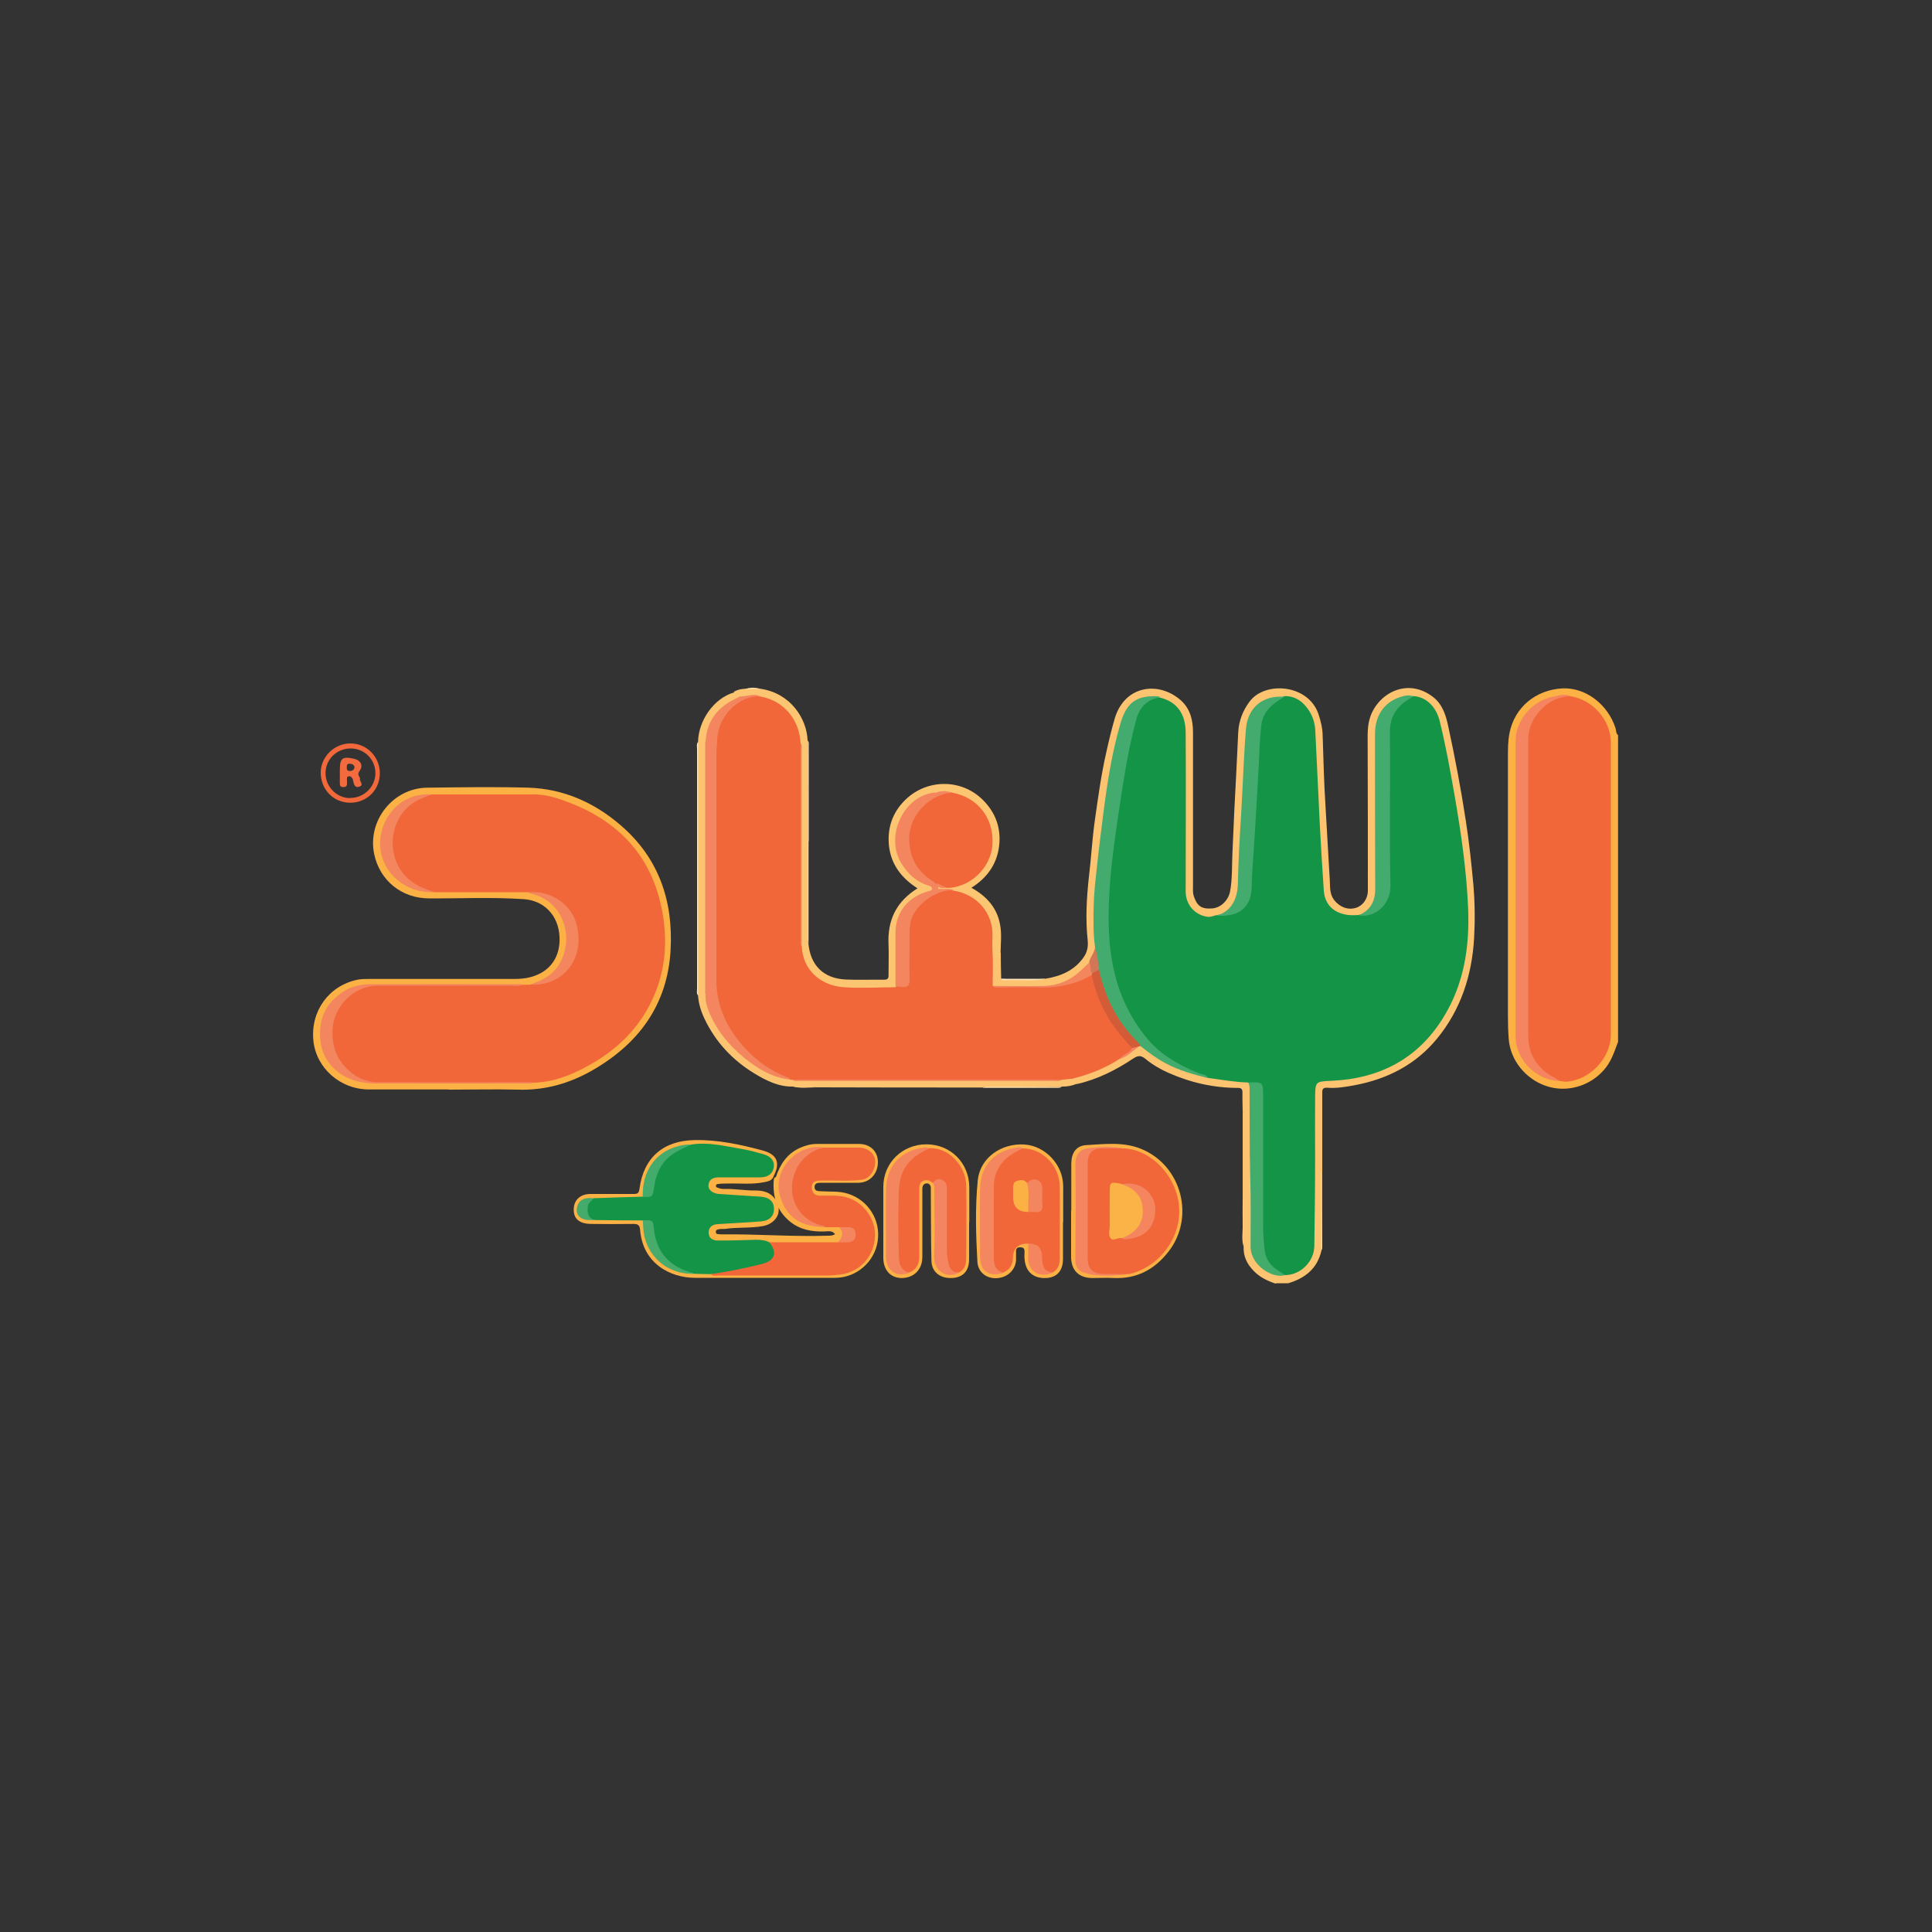 <?xml version="1.0" encoding="UTF-8"?>
<svg id="Layer_1" data-name="Layer 1" xmlns="http://www.w3.org/2000/svg" version="1.1" viewBox="0 0 1000 1000">
  <rect x="0" y="0" width="1000" height="1000" fill="#333333" stroke="none"/>
  <defs>
    <style>
      .cls-1 {
        fill: #fbb145;
      }

      .cls-1, .cls-2, .cls-3, .cls-4, .cls-5, .cls-6, .cls-7, .cls-8, .cls-9, .cls-10, .cls-11, .cls-12, .cls-13, .cls-14, .cls-15, .cls-16, .cls-17, .cls-18, .cls-19, .cls-20, .cls-21, .cls-22, .cls-23, .cls-24, .cls-25, .cls-26, .cls-27, .cls-28, .cls-29 {
        stroke-width: 0px;
      }

      .cls-2 {
        fill: #fcdba9;
      }

      .cls-3 {
        fill: #fbb246;
      }

      .cls-4 {
        fill: #fcd7a0;
      }

      .cls-5 {
        fill: #44ab6c;
      }

      .cls-6 {
        fill: #fbb046;
      }

      .cls-7 {
        fill: #43ab6d;
      }

      .cls-8 {
        fill: #f16739;
      }

      .cls-9 {
        fill: #f4865e;
      }

      .cls-10 {
        fill: #fbb144;
      }

      .cls-11 {
        fill: #fcd9a4;
      }

      .cls-12 {
        fill: #f48560;
      }

      .cls-13 {
        fill: #46ab6b;
      }

      .cls-14 {
        fill: #fcc97e;
      }

      .cls-15 {
        fill: #f16b3f;
      }

      .cls-16 {
        fill: #139447;
      }

      .cls-17 {
        fill: #d15c37;
      }

      .cls-18 {
        fill: #d17757;
      }

      .cls-19 {
        fill: #fcc572;
      }

      .cls-20 {
        fill: #f4855f;
      }

      .cls-21 {
        fill: #fcc574;
      }

      .cls-22 {
        fill: #fde5c0;
      }

      .cls-23 {
        fill: #fcc471;
      }

      .cls-24 {
        fill: #fbb143;
      }

      .cls-25 {
        fill: #f48660;
      }

      .cls-26 {
        fill: #f4865f;
      }

      .cls-27 {
        fill: #f1683b;
      }

      .cls-28 {
        fill: #43ab6c;
      }

      .cls-29 {
        fill: #fdebcf;
      }
    </style>
  </defs>
  <path class="cls-23" d="M660.2,664.4c-4.3-1.5-8.2-3.3-11.4-6.7-3.4-3.5-5.3-7.5-5.1-12.4-.6-8.4,0-16.7-.3-25.1,0-13.7,0-27.4,0-41.1,0-1.3.2-2.6-.2-3.9,0-3.2-.2-6.4-.1-9.6,0-1.7-.4-2.5-2.3-2.5-12.5,0-24.5-2.7-36-7.8-4.3-1.9-8.4-4.3-12-7.3-2.2-1.8-3.8-1.7-6.1-.2-9,6-18.6,10.9-29.3,13.3-1.1-.8-2.8-1.2-2.1-3.2,3.5-2.1,7.6-2.5,11.3-4.2,4.2-2,8.4-3.9,12.4-6.2,4-1.2,6.6-4.8,10.5-6.3.4,0,.7,0,1.1,0,1.4.4,2.5,1.3,3.6,2.2,9.4,7.4,20.2,11.6,31.9,13.6,6.6,1.3,13.5,1.3,20,2.9,1.1.9,1.3,2.2,1.5,3.5,0,.9,0,1.9,0,2.8-.4,25.8,1.2,51.7.8,77.5-.1,9.3,7.3,16,16.4,15.6,8-.5,14.3-7.3,14.5-17.1.5-25.1.4-50.1.5-75.2,0-7.4,1.1-8.6,8.7-8.6,8.4,0,16.6-1.6,24.4-4.6,19.1-7.2,31.7-21,39.1-39.6,3.9-9.9,5.9-20.2,6.5-30.9,1.1-18.5-1.7-36.7-4.1-54.9-2.2-16.4-5.4-32.6-8.8-48.7-.7-3.4-1.4-6.7-2.9-9.9-2.3-4.9-6-7.9-11.4-8.5-5.8-1.1-13.2,2.8-16.2,8.6-1.9,3.7-2.4,7.6-2.4,11.7,0,26,0,52,0,77.9,0,2.1,0,4.3-.7,6.3-1.6,4.2-4.3,7.4-8.8,8.6-10.8,2.5-18.8-5.6-19.2-15.4-.7-17.3-1.9-34.5-2.8-51.8-.5-9.5-1.1-18.9-1.4-28.4-.1-3.5-1.1-6.8-2.9-9.8-2.6-4.4-6.3-7.4-11.7-7.7-11.9-.4-17.9,4.9-19,16.7-.8,8.6-.9,17.3-1.4,25.9-.7,10.4-1.3,20.8-1.8,31.2-.4,6.4-.6,12.8-.9,19.2,0,1.7,0,3.3-.2,5-1.1,7.4-4.3,13.3-12.2,15.4-8,2.2-15.5-2.9-16.7-11.5-.2-1.8-.2-3.6-.2-5.3,0-25.1,0-50.1,0-75.2,0-1.9,0-3.8-.2-5.7-.9-7.6-4.7-12.8-12.2-15.1-7.8-2.1-14.6,1.2-18,8.9-2.7,6-3.8,12.5-5.1,18.9-3.8,18.8-6.3,37.7-8.2,56.7-1.1,10.6-2.2,21.2-2.1,31.9,0,3.8,1.1,7.5.7,11.4-.3,3.3-2,6.1-3.6,8.9-7.1,8.8-16.4,12.9-27.7,12.6-6.2-.2-12.3,0-18.5,0-1.5,0-3.1.2-4.4-1-1.4-4.1-.7-8.4-.5-12.6,1-2.2,2.2-4.3,5-4.5,0,4.5.1,9,.2,13.5,7.6.7,15.2.6,22.8,0,8-1.3,15-4.2,19.8-11,1.9-2.6,2.5-5.5,2.2-8.7-1.2-11-.6-21.9.6-32.9,1.2-9.8,1.7-19.7,3.1-29.5,1.7-11.9,3.3-23.8,6-35.5,1.3-5.9,2.7-11.7,4.4-17.5,5.3-16.9,22.7-19,34-9.1,4.9,4.3,6.4,10.3,6.4,16.6,0,26.4,0,52.8,0,79.2,0,1.9-.2,3.8.4,5.6,1.7,5.2,4,6.8,9.5,6.4,4.4-.3,8.4-4.1,9.3-8.9,1.2-6.5.9-13.2,1.2-19.8.4-7.4.6-14.9,1-22.4.7-13.3,1.4-26.7,2-40,.3-5.9,2.3-11.2,5.9-16,7.9-10.6,30.2-9.1,35.6,6.4,1.2,3.6,2.1,7.2,2.2,11,.4,12.4.7,24.8,1.5,37.2.8,12.6,1.4,25.2,2.2,37.9.2,3.3-.2,7,2.2,10.2,2.8,3.6,7,5.4,11.3,4.1,3.6-1.1,6.2-4.6,6.2-9,0-25.1,0-50.2-.1-75.2,0-5.1-.3-10.2,1.5-15.1,4.3-11.8,19.1-20.1,32.4-9.8,4.8,3.7,6.6,9.4,7.8,15.1,3.5,16.2,6.6,32.5,9.1,48.9,1.7,10.9,2.9,22,3.9,33,.8,9.3.9,18.5.4,27.7-1.1,19.2-6.8,37-19.2,52.1-11,13.4-25.6,20.9-42.6,24.1-4.8.9-9.6,1.7-14.4,1.3-1.7-.1-2.4.6-2.4,2.2-.6,6.7-.2,13.4-.2,20.1,0,7.1,0,14.2,0,21.2,0,12.3,0,24.6,0,36.8,0,1.3.2,2.6-.2,3.9-2.1,9.4-8.5,14.4-17.2,17h-6.4Z"/>
  <path class="cls-10" d="M837.4,539.5c-1.9,5.1-3.5,10.2-7.3,14.4-7.4,8.4-19.3,11.8-29.8,8.2-10.8-3.6-18.7-13.6-19.4-24.5-.3-3.9-.4-7.8-.4-11.7,0-44.8,0-89.6,0-134.3,0-4,0-8.1.8-12.1,2.6-13.4,13.6-22.5,27.5-23.2,11.9-.5,23.4,8.2,27.4,20.6.4,1.2.1,2.6,1.3,3.6v159.1Z"/>
  <path class="cls-24" d="M232.4,563.9c-13.8,0-27.6,0-41.4,0-14.9,0-27.4-11.1-28.8-25.3-1.5-15.3,8-28.4,22.8-31.5,2-.4,4-.4,6-.4,25,0,50,0,75,0,3,0,6-.2,8.8-1,10.6-2.9,15.3-11.1,14.8-20.8-.5-11.1-8-18.8-18.5-19.5-16.4-1.1-32.8-.3-49.3-.4-13.9-.1-25.2-9.2-28.1-22.8-3.7-17.4,9.7-34.3,27.4-34.5,17.5-.2,35-.5,52.5,0,18.1.6,34,7.7,47.6,19.4,19.8,17,27.3,39.2,25.9,64.6-1.6,28.6-16.7,48.8-41,62.6-11.7,6.6-24.2,10.1-37.8,9.7-12-.3-24,0-36.1,0Z"/>
  <path class="cls-19" d="M517.9,493.2c-1.3,1.2-2.6,2.4-3.9,3.5-1.4-.8-1.2-2.2-1.2-3.5,0-2.7,0-5.5,0-8.2,0-11.6-5.5-18.9-16.6-22.5-.9-.3-1.8-.5-2.7-.8-1.9-.7-4-.2-6-.5-1.3-.2-3.2,0-2.2-2.4,1.5-.5,3,0,4.5-.2,11.7-.3,21.4-8.9,22.7-21,1.2-11.2-4.3-21.1-15.8-25.4-1.3-.5-2.7-.9-4.1-1.2-2.7-.6-5.5-.5-8.2,0-10.5,2.1-18.4,10.3-19.7,20.4-1.3,10.7,4.2,20.6,14.1,25.3,1.7.8,4.5,1,4.3,3.6-.2,2.2-2.9,2.1-4.6,2.8-8.6,3.3-13.8,10.7-13.9,20,0,7.8,0,15.7,0,23.5,0,1.6.3,3.4-1.1,4.7-1.1.6-2.3.6-3.5.6-7.5,0-15,.2-22.5,0-13.3-.4-23.2-10.2-23.5-23,0-33.3,0-66.6,0-99.9,0-1.1,0-2.1-.2-3.2-.9-4.1-1.1-8.4-3.3-12.3-3.9-6.8-9.7-10.9-17.3-12.6-3.4-1.2-6.7.4-10,.1-1.6-.4-2.9-1.3-3.3-3,1.8-1,3.7-1.4,5.7-1.5,2.7-.4,5.4-.4,8,0,15.7,2.3,23.9,15.5,24.4,26.5.4,11.8,0,23.5.2,35.3,0,5.6,0,11.2,0,16.7,0,16.3,0,32.7,0,49,0,1.3-.2,2.6.2,3.9.9,11.7,7.8,18.6,19.5,19.1,6.5.3,13.1,0,19.6.1,1.9,0,2.5-.6,2.4-2.5,0-5.2.2-10.5,0-15.7-.6-12.5,3.9-22.2,15-29.1-8.3-5.3-13.8-12.4-14.8-22.3-.8-8.6,1.6-16.3,7.6-22.6,11.1-11.8,29.5-12.2,40.9-1,6.8,6.7,9.7,14.9,8.5,24.3-1.2,9.2-6.2,16.2-14.3,21.3,8.1,4.5,13.4,10.6,14.9,19.4.8,4.6.3,9.2.2,13.9Z"/>
  <path class="cls-23" d="M380,358.2c1,.7,1.9,1.5,2.9,2.2-.2,2-2.1,1.9-3.3,2.6-8.7,4.9-13.6,11.9-13.4,22.2.1,42.6.1,85.3,0,127.9-.7,5.2,1,9.9,3.5,14.3,8.3,14.6,19.8,25.4,36.4,30,1.3.4,2.6.4,3.9.6.4,0,.8.2,1.2.3,1.5.3,3.1.2,4.6.2,42.6,0,85.1,0,127.7,0,1.8,0,3.6.2,5.3-.4,2.1,0,4.2-1.3,6.3.2.7.9,1.4,1.8,2.2,2.7-2.5,1-5.1,1.5-7.8,1.4-12.3.4-24.7,0-37,.2-1.3,0-2.6-.3-3.9.3-28.6,0-57.2,0-85.8-.1-4.1-.6-8.2.3-12.3-.4-7.5.2-13.9-3.1-19.9-6.7-11.4-6.9-20.3-16.4-26-28.5-1.8-3.8-3-7.7-3.3-11.9-.3-.9-.2-1.9-.2-2.8,0-41.9,0-83.8,0-125.6,0-.9-.1-1.9.2-2.8.2-11.3,8.3-22.7,18.6-25.7Z"/>
  <path class="cls-24" d="M401.5,609.5c2.2-6.7,5.7-12.2,12.4-15.3,2.9-1.3,5.8-2.1,8.9-2.1,7.3,0,14.5,0,21.8,0,5.9,0,9.8,3.9,9.8,9.4,0,6.1-4.2,10.6-10,10.7-6.4,0-12.9,0-19.3,0-1.6,0-3.4,0-3.5,2.1,0,2.4,1.9,2.2,3.6,2.3,4.6.3,9.3-.2,13.8,1.3,10.4,3.3,16.9,13.6,15.3,24.4-1.5,10.8-11,19.1-22,19.1-24.2,0-48.3,0-72.5,0-13.1,0-27.2-7.6-28.5-25-.2-2.3-1.2-2.9-3.4-2.9-7.3.1-14.5.1-21.8,0-6.5,0-9.5-2.9-9.1-8.2.3-4.4,3.6-7.3,8.5-7.3,7.5,0,15,0,22.5,0,2.1,0,2.7-.5,3-2.7,2.1-16.1,12.3-25,28.7-25.2,12-.2,23.6,2.3,35.1,5.4,7.4,2,9.2,6.3,5.7,13.1-.7,2.5-2.9,2.9-5,3.3-6.4,1.3-12.8.5-19.2.7-1.4,0-2.9,0-4.3.2-.6,0-1.3.1-1.4.8-.2,1,.7,1.1,1.3,1.3.9.4,1.9.5,2.8.5,5.5-.2,10.9.9,16.4.8,1.9,0,3.8.2,5.6.9,4,1.5,6.8,5.9,6.3,10-.4,3.7-3.7,6.7-8,7.5-6.6,1.2-13.3.5-19.9,1.5-.6,0-1.2,0-1.8,0-1.1.2-2.8,0-2.8,1.5,0,1.6,1.7,1.1,2.8,1.3.5,0-.1,0,.4,0,18.3-.2,36.6,1.3,54.9.7,1.2,0,2.4,0,3.6-.8-1.5-2.1-3.7-1.4-5.5-1.4-6.5.2-12.6-.9-17.8-5.1-6.8-5.6-9.1-13-8.4-21.6,0-.6.4-1.1.8-1.5Z"/>
  <path class="cls-10" d="M501.6,632.6c0,6.4,0,12.8,0,19.2,0,6.1-3.2,9.5-9,9.7-6.2.2-10.4-3.2-10.5-9.1-.3-11.4-.2-22.8-.3-34.2,0-1.1,0-2.1,0-3.2,0-1.4-.7-2.4-2-2.5-1.5,0-2.3,1-2.4,2.5,0,.9,0,1.9,0,2.9,0,10.9,0,21.9,0,32.8,0,6.4-4.4,10.8-10.7,10.8-5.7,0-9.5-4.1-9.5-10.5,0-12.2,0-24.5,0-36.7,0-12.4,9.8-22,22.3-22,12.5,0,22.1,9.6,22.2,22.1,0,6.1,0,12.1,0,18.2Z"/>
  <path class="cls-1" d="M550.2,632.6c0,6.3,0,12.6,0,18.9,0,6.3-3.1,9.7-8.7,10-6.3.3-10.3-2.9-11.1-9-.2-1.5-.2-3.1-.1-4.6,0-1.7-.6-2.3-2.3-2.3-1.8,0-2.2.9-2.1,2.5,0,1.4,0,2.9,0,4.3-.4,5.2-4.8,9.1-10.4,9.2-5.1.1-9.3-3.2-9.6-8.5-.8-14.1-1.2-28.3.2-42.3,1.2-11.4,12-19.2,24.2-18.4,10.7.7,19.9,10.4,20,21.4,0,6.3,0,12.6,0,18.9Z"/>
  <path class="cls-6" d="M554.5,626.6c0-8.1,0-16.2,0-24.2,0-5.5,2.4-9.4,7.8-9.7,9.4-.5,19-1.8,28.2,1.9,21.2,8.5,28.3,35.7,14.1,53.5-7.2,9.1-16.3,13.9-28.1,13.4-3.7-.2-7.4,0-11.1,0-7.1,0-11-4.1-11-11,0-8,0-15.9,0-23.9Z"/>
  <path class="cls-29" d="M361.3,384c0,19.1,0,38.2,0,57.3,0,24.7,0,49.3,0,74-.9-1.2-.5-2.5-.5-3.8,0-41.2,0-82.5,0-123.7,0-1.3-.4-2.6.5-3.8Z"/>
  <path class="cls-4" d="M418.5,488.2c-.2-.7-.5-1.3-.5-2,0-17,0-33.9,0-50.9.2-.2.4-.2.5.1,0,17.6,0,35.2,0,52.8Z"/>
  <path class="cls-29" d="M418.6,435.4c-.2,0-.3,0-.5-.1,0-17.3,0-34.7,0-52,.7.8.5,1.8.5,2.7,0,16.5,0,33,0,49.4Z"/>
  <path class="cls-23" d="M643.1,575.2c1,1,.6,2.2.6,3.4,0,13.8,0,27.7,0,41.5-.2.3-.4.3-.5,0,0-15,0-29.9,0-44.9Z"/>
  <path class="cls-23" d="M683.8,606.7c0-12.9,0-25.8,0-38.8,0-.9-.2-1.9.6-2.7,0,13.8,0,27.5,0,41.3,0,.3-.3.4-.5.2Z"/>
  <path class="cls-11" d="M683.8,606.7c.2,0,.3-.1.5-.2,0,12.8,0,25.6.1,38.4,0,.8,0,1.7-.6,2.4,0-13.5,0-27.1,0-40.6Z"/>
  <path class="cls-4" d="M508.7,563c.6-.6,1.3-.6,2-.6,13,0,25.9,0,38.9.1-.7.6-1.5.6-2.4.6-12.8,0-25.7,0-38.5,0Z"/>
  <path class="cls-14" d="M643.2,620.1c.2,0,.4,0,.5,0,0,8.4,0,16.8,0,25.2-1.2-3.7-.4-7.5-.5-11.3-.1-4.6,0-9.3,0-13.9Z"/>
  <path class="cls-22" d="M540.9,506.7c-6.4,1.2-12.8.4-19.2.6-1.2,0-2.6.6-3.6-.7,7.6,0,15.2,0,22.8,0Z"/>
  <path class="cls-21" d="M410.5,562.4c4.1.1,8.2-.7,12.3.4-4.1,0-8.2.7-12.3-.4Z"/>
  <path class="cls-2" d="M393.7,356.7c-2.7,0-5.4,0-8,0,2.7-1,5.4-1,8,0Z"/>
  <path class="cls-16" d="M645.9,560.3c-7-.2-13.9-1.5-20.8-2.4-.7-1.2-2.1-1.1-3.1-1.4-16.8-4.9-28.9-15.5-37.5-30.5-8.3-14.4-11.3-30.2-11.7-46.5-.5-20.2,2.5-40,5.3-59.9,2.2-15.5,4.7-31,8.7-46.2,1.1-4.3,3.1-8,6.7-10.6,2-1.5,4.1-2.4,6.7-1.8,9,2.2,13.5,8.4,13.5,18.4.2,27.3,0,54.7,0,82,0,6.7,4.5,12,11,13.1,1.7.3,3.2-.4,4.8-.8,2-.3,4-.7,5.9-1,6.4-1,11.1-5.7,11.4-12.2.7-13.7,1.6-27.4,2.4-41.2.8-14.3,1.3-28.6,2.7-42.9.8-8.2,4.9-14,13.2-16.1,5.4,0,9.2,2.8,12.1,7,2.3,3.3,3.4,7,3.6,11,.8,16,1.5,32,2.3,47.9.6,11.6,1.3,23.2,2.1,34.8.6,8.8,7.5,13.6,17.9,12.6,1.9-.4,3.7-.7,5.5-1.3,6.8-2.3,9.8-6.2,9.8-13.5,0-26,0-52,0-78,0-1.4,0-2.9,0-4.3.3-7.7,5.7-14.4,13.1-16.2,6.4.3,11.8,5.2,13.7,13,3.2,12.9,5.5,26,7.8,39,3.3,19.2,6.1,38.4,6.9,57.9.8,19.9-2.1,39.1-12.8,56.4-13.1,21.3-32.8,31.6-57.5,32.8-8.7.4-8.8.2-8.9,8.7-.1,10.3,0,20.7,0,31,0,15.2-.2,30.4-.4,45.6,0,8.3-7.2,15.3-15.2,15.3-6-1.4-10.6-6.2-11.6-12.5-.6-3.7-1-7.5-1-11.3,0-22.9,0-45.8,0-68.7q0-5.3-5.1-6.6c-.6-.1-1.1-.5-1.6-.7Z"/>
  <path class="cls-8" d="M555.1,558.3c-1.9.2-3.8.4-5.7.6-1,.4-2.1.2-3.2.2-44.3,0-88.7,0-133,0-1.1,0-2.1.2-3.2-.2-.3,0-.5,0-.8,0-20.2-6.6-32.5-20.6-38.2-40.7-1-3.6-1.3-7.5-1.3-11.3,0-39.6,0-79.1,0-118.7,0-7.6,1.3-14.9,6.7-20.8,4.6-5,10.1-7.8,17.1-6.9,12.1,2.1,20.3,11.8,20.9,24.4.4,1.3.2,2.6.2,3.9,0,32.4,0,64.7,0,97.1,0,1.3-.4,2.6.4,3.8.5,12.8,10.2,20.5,21.8,21.3,8.8.6,17.8,0,26.7,0,.4-.3.8-.5,1.3-.6q4.9-1.2,4.9-6.4c0-7.4.1-14.7,0-22.1-.3-12.2,13.9-23.2,23.9-20.9,11.6,1.8,20.7,11.2,20.1,24-.2,3.9,0,7.8.2,11.8,0,4.5,0,9-.1,13.5,1.1.8,2.3.4,3.4.4,5.8,0,11.7-.2,17.5,0,9.6.4,18.6-1.5,27.3-5.7.8-.4,1.5-.7,2.4-.7,1.7.2,1.9,1.7,2.2,2.9,3.2,12.6,9.3,23.6,18.5,32.8.6.6,1.1,1.3,1.2,2.1-1,3.4-4.4,4.1-6.8,6-7.5,4.8-15.7,8.1-24.4,10.2Z"/>
  <path class="cls-7" d="M600.2,361c-6.5,1-10.4,5.3-12,11.2-4.1,15-6.5,30.4-8.8,45.9-1.8,12-3.6,24.1-4.6,36.1-1.2,14.4-1.7,28.7.8,43.2,2.6,14.9,8.3,28,17.8,39.7,7.1,8.8,16.8,14.2,27.1,18.4,1.6.7,3.9.3,4.7,2.5-7.5-1.9-14.9-3.9-21.8-7.6-4.7-2.5-8.9-5.6-13-8.9-6.6-4.7-10.7-11.3-14.6-18.1-4-6.8-6.2-14.3-7.9-21.9-.7-3.7-1.1-7.4-1.1-11.2-1-7.2-.9-14.4-.7-21.6.1-6.5.9-12.9,1.6-19.4,1-9.5,2.2-18.9,3.4-28.4,2-15.6,4.4-31.2,8.8-46.3,3-10.4,7.8-14.7,18.9-14.2.6,0,1.2,0,1.6.6Z"/>
  <path class="cls-7" d="M731.6,360.4c-1.7,1.1-3.4,2.1-5,3.3-5.1,4-7.3,9.1-7.2,15.8.3,26.2-.3,52.5.3,78.7.2,9.7-7.5,17-16.6,15.6,6.1-2.5,8.7-7.1,8.7-13.7-.1-26.7-.1-53.4-.1-80.2,0-10.4,5.6-17.5,15.1-19.7,1.7-.4,3.3-.3,4.9.2Z"/>
  <path class="cls-7" d="M665.1,360.5c-4.5,2.6-8.8,5.4-11.1,10.5-1.3,3-1.3,6-1.6,9-.4,4.9-.6,9.9-.8,14.9-.9,15.7-1.7,31.3-2.8,47-.4,5.4-.8,10.8-.9,16.3,0,10.4-5.3,15.8-15.7,15.8-.9,0-1.9,0-2.8,0,8.5-2.2,11.1-9.6,11.3-16.3.3-12,.9-24.1,1.7-36.1.9-14.8,1.3-29.5,2.5-44.3.9-11.1,8.8-17.7,20.1-16.6Z"/>
  <path class="cls-28" d="M645.9,560.3c7.8-.3,7.9-.3,7.9,7.3,0,22.5,0,45.1,0,67.6,0,4,.4,8,.8,12,.5,4.2,2.7,7.5,6.2,9.9,1.5,1,2.9,2,4.4,2.9-6.5,2-17.9-5-17.9-14.8,0-12.4.2-24.7-.2-37.1-.4-14.6-.2-29.2-.3-43.8,0-1.4,0-2.9-.8-4.1Z"/>
  <path class="cls-17" d="M568.8,501.7c3.1,14.6,9.6,27.5,20.4,38,.5.5.8,1.1,1.2,1.7-.3,0-.6.2-.9.3-1.2,0-2.2,1.6-3.6.7-6.3-6.7-12.1-13.9-15.9-22.4-2.2-5-3.9-10.1-4.9-15.4-.2-.3-.2-.6-.1-.9,1-1.1,2-2.3,3.8-1.9Z"/>
  <path class="cls-9" d="M565.2,503.9c0,.2,0,.5,0,.7-8.1,4.7-16.9,6.7-26.2,6.5-7.3-.2-14.5,0-21.8,0-1.1,0-2.4.5-3.3-.8,9,0,18,.3,27,0,6.7-.3,12.9-2.8,17.9-7.4,1.7-1.5,3.3-3.1,4.9-4.6,2.4,1.4,1.9,3.6,1.5,5.8Z"/>
  <path class="cls-18" d="M565.2,503.9c-1.3-1.7-.2-4.1-1.5-5.8.6-2.8,2.8-4.9,3.1-7.8,1.3,3.7,1.4,7.6,2.1,11.5-1.2.7-2.4,1.4-3.6,2.1Z"/>
  <path class="cls-12" d="M585.9,542.4c1.2-.2,2.4-.4,3.6-.7-3.3,2.2-6,5.3-9.9,6.4,1.6-2.5,5-2.9,6.4-5.7Z"/>
  <path class="cls-8" d="M813.1,360.4c11.5,1.9,20.7,12.5,20.7,24.1,0,50.3,0,100.6,0,150.9,0,12.3-11.1,23.9-23.3,24.5-1,0-2.1-.3-3.2-.4-11.1-3.6-17.5-12.2-17.5-24,0-50.4,0-100.8,0-151.2,0-9.4,3.8-16.8,12-21.6,3.4-2,7.1-3.3,11.2-2.3Z"/>
  <path class="cls-12" d="M813.1,360.4c-11.6-.3-22.2,11-22.1,22.4,0,51.1,0,102.1,0,153.2,0,9.9,4.7,17.1,13.4,21.7,1,.5,2,1.2,3,1.8-11.9,0-22.9-10.9-22.9-22.8,0-51.1,0-102.2,0-153.4,0-10.7,8.9-21,19.9-22.8,2.8-.5,5.7-1.7,8.6,0Z"/>
  <path class="cls-8" d="M273.6,461.8c-16.2,0-32.4,0-48.6,0-13.7-.7-22.8-12.5-22.9-25.8,0-9.6,6.7-23.3,21.4-24.8,17.6,0,35.2,0,52.9,0,4.4,0,8.8.9,12.9,2.3,29.1,9.6,48.3,28.2,53.7,59.4,2.5,14.7,1.4,29-4.6,42.8-7,16.1-18.9,27.7-34.1,36-8.9,4.9-18.3,8.6-28.7,8.7-1.1.5-2.3.3-3.5.3-25.7,0-51.4,0-77.1,0-13.4,0-23.8-10.5-24.1-24-.2-10.2,3.5-18.3,12.2-23.8,3.3-2.1,7-2.9,10.9-2.9,24,0,48.1,0,72.1,0,1.3,0,2.6.3,3.9-.3,1.4,0,2.9,0,4.3,0,2.9-.5,5.8-1,8.6-1.9,8.8-2.7,15-10.5,15.4-19.7.6-14.4-7.6-23.9-22.4-25.8-.8-.1-1.7.2-2.4-.4Z"/>
  <path class="cls-26" d="M270,509.6c-1.2,1.1-2.7.6-4.1.6-23.5,0-47.1,0-70.6,0-12.3,0-22.9,10.9-23.2,23.2-.2,6.7,1.3,12.6,5.6,17.8,4.6,5.4,10.3,8.8,17.4,8.9,26.9.1,53.8,0,80.6,0-1.1,1.1-2.5.6-3.7.6-26.2,0-52.4,0-78.5,0-6.9,0-13.3-1.7-18.9-6.1-5-4-8-9.3-8.7-15.4-1.4-11.2,2.4-20.2,12.4-26.3,4.1-2.5,8.6-3.4,13.3-3.5,26.2-.1,52.4,0,78.5,0Z"/>
  <path class="cls-26" d="M223.6,411.1c-3.8,1.6-7.7,2.7-11,5.4-11.3,8.9-12.4,26.2-3.1,36.6,4.3,4.7,9.7,7,15.5,8.6-11.8,1-23-6.3-26.8-16.8-4.9-13.4,3-29.4,17-33,2.8-.7,5.6-.9,8.4-.7Z"/>
  <path class="cls-26" d="M273.6,461.8c12.3-1,22.5,6.9,25,17.2,4.2,17.6-7.4,31.7-24.3,30.6,5.7-1.9,10.9-4.3,14.5-9.5,8.7-12.9,4.1-33.4-14-37.6-.4-.1-.8-.4-1.2-.6Z"/>
  <path class="cls-8" d="M493,410.3c13.3,2.5,21.5,13.4,20.7,26.7-.7,12.2-11.6,22.5-23.6,22.6-1.5-.6-3.2-.7-4.7-1.4-.5,0-1-.2-1.5-.5-5.4-3.2-10.2-7.2-12.3-13.3-4.5-13-.5-26.2,13.2-32.9,2.6-1.3,5.4-1.8,8.3-1.2Z"/>
  <path class="cls-26" d="M484.4,457.4c.5,0,.9,0,1.4,0,.4.5.4,1,0,1.5-.8,1.9.8,1.1,1.4,1.2,2.2.3,4.4-.6,6.5.6-10-.3-21.4,8.6-22.6,17.6-.4,3.3-.3,6.6-.3,9.9,0,6-.2,12.1,0,18.1.2,3.5-.8,5.1-4.5,4.5-.9-.2-1.9-.1-2.8-.1,0-9.3,0-18.5,0-27.8,0-9.9,5.6-17.7,15.1-21,.4-.2,1-.2,1.3-.4.9-.5,2.5-.2,2.5-1.5,0-1.2-1.4-1.5-2.4-1.8-5.8-1.9-10-5.9-13.2-10.9-9.2-14.3,1-35.9,17.4-37.1,1.1,1.9-.8,1.9-1.6,2.4-4,2-7.6,4.3-10,8.2-3.3,5.4-5,11.1-3.5,17.4.6,2.6.7,5.4,2,7.9,3,5.4,7.5,9,13.2,11.2Z"/>
  <path class="cls-26" d="M393.6,360.3c-11.1-.2-21.3,9.7-22.3,21.3-.3,4-.5,8-.5,12,0,37.9,0,75.8,0,113.7,0,13.6,5.5,25,14.5,34.9,6.3,7,13.8,12.3,22.7,15.6.5.2.9.7,1.4,1-8.1-.7-15-4.3-21.3-9-8.7-6.5-16-14.5-20.5-24.6-1.5-3.4-2.7-6.8-2.4-10.6,1.8-.8,2.6.4,2.8,1.6,1.4,6.3,4.4,11.9,7.4,16.8-.6-1.5-1.9-3.3-2.8-5.4-2.6-5.7-4.9-11.4-3.6-17.8.2-.9.1-1.9.1-2.8,0-39.3,0-78.7,0-118,0-4-1.2-8,.3-11.1-.1.8-.4,2.5-.9,4-.5,1.4-1.2,3-3.3,2.1.5-9.9,5.3-17,14-21.6,1.2-.7,2.5-1.2,3.7-1.9,3.6.1,7.2-1.9,10.8-.1Z"/>
  <path class="cls-26" d="M484.4,457.4c-.7,1-1.5.4-2.2,0-7.3-3.9-12.4-8.9-14-17.9-.9-4.9-.1-9.1.9-13.3,1.6-6.5,6-11.1,12.3-13.8,1.1-.4,2.8-.3,2.9-2.1,2.9-1.1,5.7-1,8.6,0-10.8.5-22.4,11-22.3,23.8.1,10,4.2,17.1,12.5,22.2.5.3.8.8,1.2,1.2Z"/>
  <path class="cls-26" d="M415.1,489.5c-1-.7-.7-1.7-.7-2.6,0-33.8,0-67.7,0-101.5,0-.2,0-.5,0-.7.9.9.6,2,.6,3,0,33.9,0,67.9,0,101.8Z"/>
  <path class="cls-26" d="M485.8,459c0-.5,0-1,0-1.5,1.4.7,2.8,1.4,4.2,2.1-1.4-.1-3,.5-4.3-.6Z"/>
  <path class="cls-12" d="M365.1,384c2.3-.3,2.5-2.1,2.9-3.9.6-2.5.8-5.3,3.7-7.7-.7,2.5-1,4.2-1.6,5.8-1.2,3.4,0,6.8,0,10.1,0,38.4.5,76.7-.3,115.1-.2,12,2,22.5,8,32.4-.5.7-1.1.7-1.4.3-4-6.1-8.3-12.1-9.3-19.6-.2-1.3-.9-1.9-2.1-2,0-43.5,0-87,0-130.6Z"/>
  <path class="cls-26" d="M410.1,558.9c46.4,0,92.9,0,139.3,0-1.1,1-2.5.6-3.8.6-43.9,0-87.9,0-131.8,0-1.3,0-2.6.4-3.7-.7Z"/>
  <path class="cls-16" d="M368,659.5c-2.9,0-5.8-.1-8.7-.2-12.6-1-21-12.4-21.6-21.9-.2-3.5-1.9-5-5-5.7-8.3,0-16.5-.1-24.8-.2-2.4-.4-4.2-1.2-4.5-4.1-.3-3.7.4-5.3,3.8-7.2,8.5-.3,17-.6,25.5-.8,3.6-.6,4.6-3.1,5.1-6.4,1.8-11.3,8.7-18.1,20.1-20.6,8.9-1.4,17.5.9,26.1,2.3,3.7.6,7.4,1.7,11.1,2.7,4,1.1,5.9,3.6,5.4,6.8-.5,3.3-3,5.2-7,5.2-7.1,0-14.3,0-21.4,0-2.9,0-5,.9-5.4,3.9-.3,2.4,2,4.4,5.3,4.7,7.2.5,14.5.9,21.7,1.4,4.5.3,7,2.6,6.9,6.5,0,3.7-2.5,6-6.8,6.3-7.3.5-14.7,1-22.1,1.4-3,.1-4.9,1.5-4.9,4.4,0,3.1,2.4,4.2,5.2,4.1,6.4,0,12.8-.2,19.3-.4,2.4,0,4.7.2,6.9,1.3,4.7,3.3,4.5,9.3-.9,11.1-9.4,3.2-19.1,5.7-29.2,5.4Z"/>
  <path class="cls-8" d="M368,659.5c8.9-1.3,17.7-3.1,26.5-5.3,6.6-1.7,8-5.8,3.7-11.2,11.8,0,23.7,0,35.5,0,1.4-1,3.1-.8,4.7-1,1.8-.2,3.2-1,3.3-3,0-2.1-1.5-2.7-3.3-2.8-1.4,0-2.8-.1-4-1-2.4,0-4.8,0-7.1,0-12.1-1.3-16.6-9.4-17.9-16.5-1.6-9,2.9-18.5,10.4-22.9,1.9-1.1,4.1-1.1,6.1-1.8,6.2,0,12.4,0,18.6,0,4.6,0,8.3,3,8.5,7,.2,3.5-2.1,8.9-6.8,9.6-7.2,1-14.5.2-21.7.5-2.7,0-4.5.8-4.3,3.8.1,2.7,1.8,4,4.4,4,3.9,0,7.9-.3,11.7.4,10,1.7,16.9,11.3,16.6,20.3-.3,10.2-7.4,18.8-18,20.1-2.4.3-4.7.5-7.1.5-18.7,0-37.3,0-56,0-1.3,0-2.6.5-3.8-.6Z"/>
  <path class="cls-26" d="M425.8,593.8c-7.1,2.6-12.4,6.8-14.8,14.4-3.6,11.4,2.1,22.6,13.6,26,.9.3,2,0,2.6.9-13.1.1-20.8-5.5-23.7-17-2.5-9.6,4-19.3,12.2-22.8,3.2-1.4,6.6-1.9,10.1-1.5Z"/>
  <path class="cls-28" d="M357.9,592.4c-2.6,1.2-5.2,2.3-7.6,3.7-7.2,3.9-10.5,10.3-11.7,18.1-.8,5.5-.7,5.5-5.9,5.3-.5-13.4,6.8-23,17.5-26,2.5-.7,5-1.3,7.7-1Z"/>
  <path class="cls-13" d="M332.7,631.7c5.1-.3,5.3-.3,5.8,4.5,1.3,12.5,8.5,19.6,20.2,22.7.2,0,.4.3.6.4-14.6.5-26-10.2-26.4-24.7,0-.9-.1-1.9-.2-2.8Z"/>
  <path class="cls-5" d="M307.2,620.2c-.8,1.4-2.6,2.1-2.9,3.9-.4,3.2-.3,6.2,3.5,7.4-1.1,0-2.1,0-3.2,0-4-.2-6.2-2.3-6.1-5.4.2-3.7,2.6-6,6.5-6,.7,0,1.4,0,2.1.2Z"/>
  <path class="cls-20" d="M434.3,635.2c1.5,0,3.1,0,4.6,0,2.8-.2,3.9,1.4,4,3.8,0,2.5-1.5,3.9-3.9,4-1.8.1-3.5,0-5.3,0,2.3-2.4,3.2-5,.7-7.8Z"/>
  <path class="cls-8" d="M482.9,612.3c-1.6-1.2-3.2-2-5.2-1-1.9,1-1.9,2.8-1.9,4.6,0,11.5,0,23,0,34.5,0,3.8-1.4,6.7-5,8.2-2.4.6-3.8-.7-4.8-2.6-1.2-2.2-1.8-4.7-1.8-7.2,0-12.5-.9-25.1.7-37.6,1-8.1,8.7-16.2,16-16.9,9.9-.6,18.9,9,19.2,19,.3,12.8,0,25.6,0,38.4,0,2.9-.9,5.3-3.6,6.9-3.6.4-5.1-.4-6.2-3.6-1-2.7-1.2-5.5-1.2-8.4,0-9.7,0-19.5,0-29.2,0-5.3-.9-6-6.1-5.2Z"/>
  <path class="cls-26" d="M480.8,594.5c-4.3,2-8.3,4.4-11.3,8.3-3.4,4.4-4.1,9.6-4.3,14.7-.3,10.3-.3,20.7,0,31,.1,4,0,8.9,5.6,10.3-7.8,2.9-12.2-2.2-12.2-8.3.1-11.9-.3-23.8.1-35.7.4-11.8,8.1-19.7,20.2-20.9.7,0,1.4,0,1.9.7Z"/>
  <path class="cls-12" d="M482.9,612.3c1.1-1.6,2.5-2.5,4.5-1.7,2,.8,2.7,2.4,2.7,4.5,0,10.7,0,21.4,0,32.1,0,2.4.4,4.8.9,7,.6,2.7,2.3,4.7,5.5,4.5-6.4,3.5-13.3-.9-13-8.6.5-11.1.1-22.3.1-33.4,0-1.5.2-3.1-.7-4.5Z"/>
  <path class="cls-8" d="M532.2,643.7q-7.7-.1-7.9,7.2c0,3.6-1.6,6.3-5,7.8-2.1.8-3.4-.3-4.4-1.9-1.2-1.9-1.6-3.9-1.6-6.1,0-12.1-.2-24.2,0-36.4.2-8.6,4.3-14.9,11.9-18.9,1.3-.7,2.6-1,4.1-1,10.3,0,19.1,8.9,19.2,19.7.2,12.5,0,25.1,0,37.6,0,2.9-.9,5.4-3.6,6.9-3.2,1-4.9-.7-6-3.4-.9-2.1-.8-4.4-.7-6.7,0-2.5-.6-4.2-3.5-4-1,0-1.9-.3-2.6-.9Z"/>
  <path class="cls-25" d="M529.4,594.4c-4.6,2.2-9,4.6-11.9,9.1-2,3.2-3.1,6.7-3.1,10.4-.1,12.4,0,24.9,0,37.4,0,4.3,1.6,6.6,5,7.4-7.2,2.5-12.1-.7-12.1-8.1,0-11.9-.3-23.7,0-35.6.4-12.5,8.1-19.8,20.2-21.2.7,0,1.4,0,1.9.7Z"/>
  <path class="cls-20" d="M532.2,643.7q7.1-.1,7.2,7c0,5.6,1.5,7.6,5.7,8-7.6,3.3-13.6-1.3-12.9-8.6.2-2.1,0-4.3,0-6.4Z"/>
  <path class="cls-8" d="M581.6,594.4c12.5.4,24.6,11.4,27.9,25.2,4.4,18.3-8.4,35.8-24.4,39.7-.7.2-1.4.1-2.1.2-4.8.7-9.7.5-14.6.2-4.2-.3-6.4-2.9-6.5-7.5-.2-7.6,0-15.2,0-22.8,0-8.9,0-17.8,0-26.7,0-6.4,2.2-8.5,8.7-8.5,3.7,0,7.4-.3,11,.3Z"/>
  <path class="cls-12" d="M581.6,594.4c-3.8,0-7.6,0-11.4,0-4.7,0-7.2,2.6-7.2,7.3,0,16.6,0,33.2,0,49.8,0,5.2,2.6,7.8,7.9,7.9,4,0,8.1,0,12.1,0-7.3,1.1-14.6,1.5-21.7-.6-3.4-1-4.8-3.4-4.7-7,.1-16.2.3-32.3,0-48.5-.1-6.5,2.7-8.6,7.5-9.1,5.8-.6,11.8-1,17.6.3Z"/>
  <path class="cls-27" d="M181.3,384.8c-8.2,0-15.1,6.8-15.3,14.8-.1,8.9,6.4,15.8,15.2,15.9,8.7,0,15.4-6.6,15.4-15.3,0-8.6-6.9-15.5-15.4-15.4ZM181.1,413.1c-6.9-.1-12.6-5.9-12.6-12.9,0-7.1,5.7-12.8,13-12.8,7.2,0,12.9,5.8,12.8,12.9,0,7-6.1,12.9-13.2,12.7Z"/>
  <path class="cls-26" d="M531.6,612.3c1.7-1.3,3.4-2.6,5.8-1.3,2.1,1.2,2.1,3.3,2.1,5.3,0,2.3-.2,4.5,0,6.8.4,3.5-1,4.8-4.4,4.2-.9-.1-1.9,0-2.8,0-1.4-1.6-1-3.6-.9-5.4,0-3.2-.5-6.4.3-9.5Z"/>
  <path class="cls-24" d="M531.6,612.3c1.5,4.9.3,10,.7,15q-7.9.1-7.9-7.6c0-1.4,0-2.8,0-4.2,0-1.7,0-3.6,1.8-4.2,1.9-.6,4-1,5.4,1.1Z"/>
  <path class="cls-20" d="M580.8,613c8.9-2.2,18.2,4.5,17.1,15-1.1,9.5-7.4,13-15.8,13.5-.4,0-.8-.4-1.2-.6.3-1.2,1.5-1.4,2.4-1.9,4.9-2.7,7.4-6.9,7.4-12.4,0-5.2-2.3-9.3-7.3-11.6-1-.4-2-.8-2.5-1.9Z"/>
  <path class="cls-3" d="M580.8,613c7.1,2.4,10.6,6.8,10.7,13.3.2,6.8-3.3,11.6-10.7,14.6-2-.6-4.5,1.6-5.8.2-1.6-1.7-.6-4.5-.6-6.9-.1-5.9,0-11.9,0-17.8,0-4.3.5-4.7,4.7-3.9.6.1,1.1.3,1.7.4Z"/>
  <path class="cls-15" d="M186.4,403.3c0-1.3-1.8-2.2-.4-4.1,2.2-2.9.8-5.7-2.9-6.5-5.9-1.3-7.2-.3-7.2,5.9v1.4h0c0,1.9,0,3.8,0,5.7,0,1.1.5,1.7,1.7,1.7,1.3,0,2-.4,2-1.8,0-.6,0-1.2,0-1.8,0-.7-.3-1.8.9-2,1.1-.1,1.7.6,2.1,1.5.1.3.1.7.2,1,.4,1.8,1,3.8,3.4,2.8,2.2-.9,0-2.6,0-4ZM181.4,399c-1.3.2-2-.3-1.9-1.7,0-1,0-2,1.3-2,1.3,0,2.3.3,2.7,1.7-.1,1.3-.9,1.9-2.1,2.1Z"/>
</svg>
